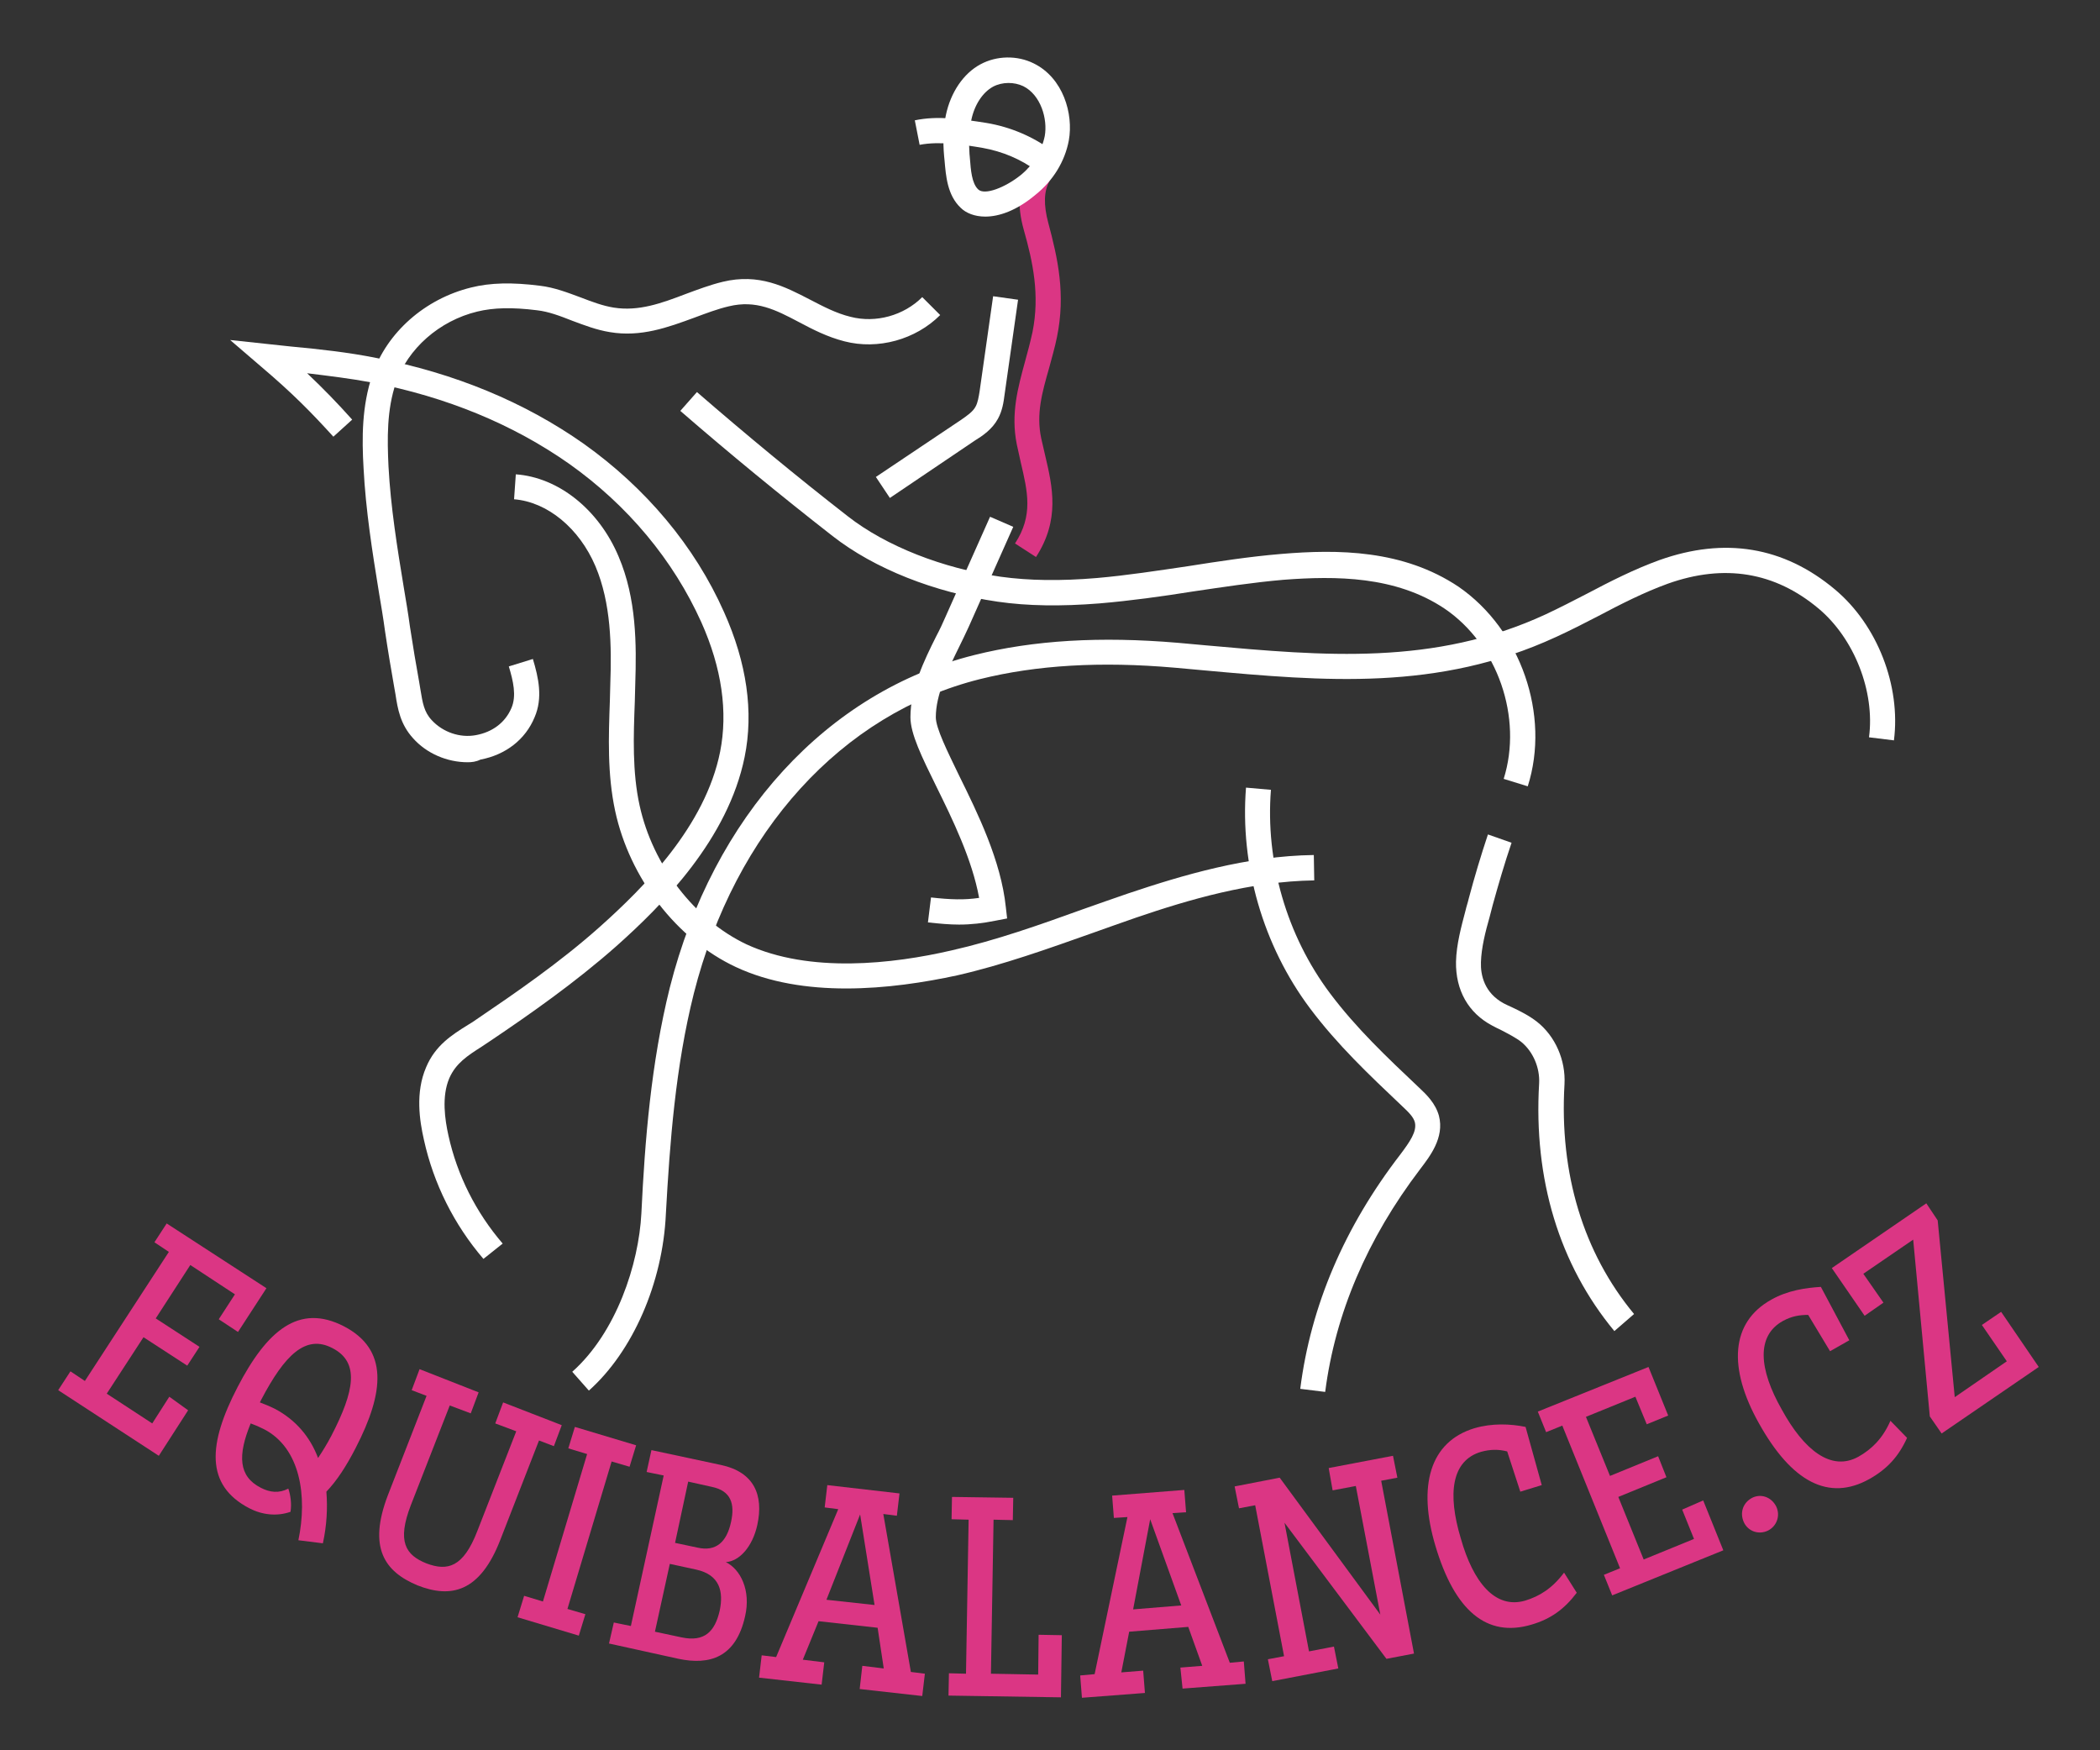 <?xml version="1.0" encoding="utf-8"?>
<!-- Generator: Adobe Illustrator 24.1.0, SVG Export Plug-In . SVG Version: 6.00 Build 0)  -->
<svg version="1.1" id="Vrstva_1" xmlns="http://www.w3.org/2000/svg" xmlns:xlink="http://www.w3.org/1999/xlink" x="0px" y="0px"
	 viewBox="0 0 480 400" style="enable-background:new 0 0 480 400;" xml:space="preserve">
<rect x="0" y="0" width="480" height="400" fill="#333333" stroke="none"/>
<style type="text/css">
	.st0{fill:#DB3684;}
	.st1{fill:#FFFFFF;}
</style>
<g>
	<g>
		<path class="st0" d="M43,322.3l-6.7,10.4l-23-15l2.8-4.3l3.3,2.2l19.2-29.5l-3.3-2.2l2.8-4.3l22.8,14.8l-6.5,10l-4.4-2.9l3.7-5.7
			l-10.2-6.7l-7.9,12.2l10,6.5l-2.8,4.3l-10-6.5l-8.4,12.9l10.4,6.8l3.9-6.1L43,322.3z"/>
		<path class="st0" d="M74.6,340.9c0.3,3.7,0.1,7.7-0.8,11.8l-5.6-0.7c2.1-10,0.5-21.1-7.9-25.4c-1-0.5-1.9-0.9-3-1.3
			c-3,7.3-2.8,12.1,2.3,14.7c2.1,1.1,4.2,1.3,6.3,0.2c0.5,1.4,0.8,3.5,0.5,5.3c-3.1,1.1-6.5,0.7-9.4-0.8
			c-10.2-5.3-9.4-14.8-2.7-27.7c6.7-12.9,14-19.2,24.3-13.9c10.2,5.3,9.3,15,2.7,27.8C79.2,335,77,338.4,74.6,340.9z M72.7,333.2
			c1-1.5,2-3.1,3-5c5.4-10.4,6.5-16.9,0.3-20.1c-6.1-3.2-10.9,1.5-16.3,11.8l-0.3,0.6c1.1,0.4,2.3,0.9,3.5,1.5
			C67.6,324.5,70.9,328.4,72.7,333.2z"/>
		<path class="st0" d="M88.7,341.6l8.8-22.6l-3.4-1.3l1.8-4.8l13.5,5.3l-1.8,4.8l-4.8-1.8l-8.9,22.8c-3.2,8.3-1.2,11.4,3.6,13.3
			c4.8,1.8,8.4,0.9,11.6-7.4l8.9-22.8l-4.8-1.8l1.8-4.8l13.4,5.2l-1.8,4.8l-3.4-1.3l-8.8,22.6c-4.7,12.2-11.4,13.5-19,10.5
			C88,359.2,84,353.8,88.7,341.6z"/>
		<path class="st0" d="M119.8,364.7l4.3,1.3l10.1-33.7l-4.3-1.3l1.5-4.9l14,4.2l-1.5,4.9l-4.1-1.2l-10.1,33.7l4.1,1.2l-1.5,4.9
			l-14-4.2L119.8,364.7z"/>
		<path class="st0" d="M140.3,370.8l3.9,0.8l7.5-34.4l-3.9-0.8l1.1-5l15.9,3.4c7.5,1.6,9.8,6.8,8.3,13.7c-1.1,5-4.1,8.3-7.2,8.5
			c3.3,1.6,5.8,6.4,4.4,12.4c-2.1,9.4-8.1,11.2-15.2,9.7l-15.9-3.5L140.3,370.8z M155.8,374.2c5.2,1.1,7.6-1.3,8.7-6.1
			c0.9-4.3,0.1-8.2-5.4-9.4l-6-1.3l-3.4,15.5L155.8,374.2z M159.5,353.7c4.1,0.9,6.6-1.2,7.6-5.9c0.9-4.1,0-7.1-4.4-8l-5.4-1.2
			l-3,14L159.5,353.7z"/>
		<path class="st0" d="M197.1,380.7l4.9,0.6l-1.4-9.3l-13.5-1.5l-3.6,8.8l4.9,0.6l-0.6,5.1l-14.3-1.6l0.6-5.1l3.3,0.4l14.2-33.8
			l-3.1-0.4l0.6-5.1l16.5,1.9l-0.6,5.1l-3.1-0.4l6.3,36.1l3.2,0.4l-0.6,5.1l-14.3-1.6L197.1,380.7z M199.9,366.8l-3.3-20.7
			l-7.7,19.5L199.9,366.8z"/>
		<path class="st0" d="M242.7,373.7l-0.2,14.2l-25.7-0.4l0.1-5.1l3.9,0.1l0.6-35.2l-3.9-0.1l0.1-5.1l14,0.2l-0.1,5.1l-4.4-0.1
			l-0.6,35.2l10.8,0.2l0.1-9.1L242.7,373.7z"/>
		<path class="st0" d="M269.8,381.1l5-0.4l-3.2-8.9l-13.5,1.1l-1.8,9.3l5-0.4l0.4,5.1l-14.4,1.1l-0.4-5.1l3.3-0.3l7.5-35.9l-3.1,0.2
			l-0.4-5.1l16.5-1.3l0.4,5.1l-3.1,0.2l13.1,34.2l3.2-0.3l0.4,5.1l-14.4,1.1L269.8,381.1z M270,366.9l-7.1-19.7l-3.9,20.6L270,366.9
			z"/>
		<path class="st0" d="M303.7,335.5l14.7-2.8l1,5l-3.7,0.7l7.5,39.5l-6.3,1.2L293.6,348l5.6,29.4l5.7-1.1l1,5l-15.1,2.9l-1-5
			l3.7-0.7l-6.6-34.5l-3.7,0.7l-1-5l10.3-2l23,31.3l-5.6-29.4l-5.3,1L303.7,335.5z"/>
		<path class="st0" d="M348.6,365.8c3.3-1,6.2-2.8,8.9-6.4l2.9,4.6c-2.8,3.7-5.9,6-10.4,7.3c-10.2,3-17.5-3.2-21.9-18
			c-4.1-13.7-1.3-23.8,8.9-26.9c4.1-1.2,8.3-1,11.7-0.3l3.7,13.3l-4.9,1.5l-3-9.2c-2-0.5-3.8-0.5-6,0.1c-6.7,2-7.7,9.5-4.6,19.8
			C336.7,361.5,341.7,367.8,348.6,365.8z"/>
		<path class="st0" d="M389.3,342.9l4.6,11.4l-25.4,10.3l-1.9-4.7l3.7-1.5l-13.2-32.6l-3.7,1.5l-1.9-4.7l25.3-10.2l4.5,11.1l-4.9,2
			l-2.6-6.3l-11.3,4.6l5.5,13.5l11-4.5l1.9,4.8l-11,4.5l5.8,14.3l11.5-4.7l-2.7-6.7L389.3,342.9z"/>
		<path class="st0" d="M398.6,347.9c-1-2.2-0.2-4.5,1.9-5.6c2-1,4.4-0.2,5.5,2c1,2.1,0.1,4.5-1.9,5.5
			C402,350.8,399.6,350,398.6,347.9z"/>
		<path class="st0" d="M424.8,332.9c3-1.7,5.5-4.1,7.3-8.2l3.8,3.9c-1.9,4.2-4.5,7.1-8.6,9.4c-9.3,5.2-17.8,0.7-25.3-12.8
			c-7-12.5-6.5-23,2.9-28.2c3.7-2.1,7.9-2.7,11.3-2.9l6.5,12.2l-4.4,2.5l-5-8.3c-2,0-3.8,0.3-5.8,1.4c-6.1,3.4-5.5,11-0.2,20.3
			C412.3,331.3,418.5,336.4,424.8,332.9z"/>
		<path class="st0" d="M442.9,278.9l3.9,40.4l11.9-8.2l-5.7-8.3l4.4-3l8.6,12.6l-22.2,15.2l-2.7-3.9l-3.8-40.4l-11.4,7.8l4.6,6.6
			l-4.3,3l-7.5-10.9l21.6-14.8L442.9,278.9z"/>
	</g>
	<g>
		<path class="st1" d="M219.2,211.3c-2.1,0-4.4-0.2-7.1-0.5l0.7-5.7c4.5,0.5,7.6,0.6,11,0.1c-1.6-8.8-6.1-18-9.8-25.5
			c-3.3-6.7-5.9-12-5.9-15.8c0-6.5,3.1-12.9,5.9-18.5c0.8-1.5,1.5-3,2.1-4.4l10.2-22.9l5.3,2.3l-10.2,22.9c-0.7,1.5-1.4,3-2.2,4.6
			c-2.6,5.3-5.3,10.9-5.3,16c0,2.5,2.6,7.7,5.3,13.3c4.3,8.7,9.6,19.5,10.7,30.1l0.3,2.6l-2.6,0.5C224.6,211,222,211.3,219.2,211.3z
			"/>
		<path class="st1" d="M369,304.2c-12.6-15.2-18.5-34.7-17.2-56.6c0.2-3.6-1.4-7.3-4.1-9.5c-1.3-1-2.9-1.8-4.6-2.7
			c-0.7-0.3-1.4-0.7-2-1c-5.5-2.9-8.4-8.1-8.3-14.6c0.1-4,1.2-8,2.2-11.8c0.2-0.9,0.5-1.7,0.7-2.6c1.3-4.9,2.8-9.9,4.4-14.7l5.4,1.9
			c-1.6,4.7-3,9.5-4.3,14.2c-0.2,0.9-0.5,1.8-0.7,2.7c-1,3.5-1.9,7.1-2,10.4c-0.1,3,0.8,7,5.2,9.4c0.6,0.3,1.2,0.6,1.9,0.9
			c1.9,0.9,3.9,1.9,5.7,3.3c4.2,3.3,6.6,8.8,6.3,14.3c-1.2,20.4,4.3,38.5,15.9,52.5L369,304.2z"/>
		<path class="st1" d="M193.4,225.9c-8.7,0-17.5-1.3-25.2-4.9c-13.5-6.3-24.3-20.3-27.6-35.7c-1.8-8.4-1.5-16.9-1.2-25.2
			c0-1.3,0.1-2.6,0.1-3.9c0.3-8.5,0.2-18.3-3.4-26.8c-3.7-8.7-11-14.7-18.6-15.3l0.4-5.7c9.8,0.7,19,8.1,23.5,18.8
			c4.1,9.6,4.1,20.1,3.8,29.2c0,1.3-0.1,2.6-0.1,3.9c-0.3,7.9-0.6,16.1,1.1,23.8c3,13.7,12.6,26.1,24.4,31.7
			c14.5,6.7,33.5,4.5,46.9,1.4c10.2-2.3,20.3-5.9,30-9.4c3.4-1.2,6.8-2.4,10.3-3.6c12.5-4.2,27.3-8.6,42.5-8.8l0.1,5.8
			c-14.4,0.2-28.7,4.4-40.7,8.5c-3.4,1.2-6.9,2.4-10.2,3.6c-9.9,3.5-20.2,7.2-30.7,9.6C211.4,224.5,202.5,225.9,193.4,225.9z"/>
		<path class="st1" d="M110.5,287.7c-6.7-7.8-11.4-17.2-13.6-27.2c-1-4.4-2-10.8,0.5-16.6c2.1-5,5.9-7.4,9.6-9.7
			c0.7-0.4,1.3-0.8,2-1.3c8.7-5.9,18.9-12.9,28-21c10.2-9.1,24.2-23.1,27.6-40.1c1.8-9.1,0.4-19.1-4.3-29.6
			c-6.4-14.2-16.8-26.7-30.2-36.2c-12.8-9-28-15.3-45.2-18.6c-4.8-0.9-9.8-1.5-14.7-2.1c3.8,3.6,6.9,6.8,10.3,10.6l-4.3,3.9
			c-5-5.5-9.3-9.9-16.5-16l-7.1-6.1l9.3,1c1.6,0.2,3.1,0.3,4.7,0.5c6.4,0.6,12.9,1.3,19.4,2.6c18,3.5,33.9,10.1,47.4,19.6
			c14.2,10.1,25.4,23.4,32.1,38.5c5.2,11.6,6.8,22.8,4.7,33.1c-3.8,18.7-18.6,33.7-29.4,43.3c-9.4,8.3-19.7,15.5-28.6,21.5
			c-0.7,0.5-1.4,0.9-2.1,1.4c-3.3,2.1-5.9,3.8-7.4,7.2c-1.8,4.2-1,9.5-0.2,13.1c2,9.1,6.3,17.6,12.4,24.7L110.5,287.7z"/>
		<path class="st1" d="M134.6,317.8l-3.8-4.3c10.1-9,15.2-24.6,15.8-36.2c0.8-16.6,2.2-34.3,6.5-51.6c9.9-39.1,35.9-67.6,69.6-76
			c13.6-3.4,28.8-4.3,46.5-2.8c2.2,0.2,4.4,0.4,6.6,0.6c26.8,2.4,52,4.7,77.5-7.1c3.2-1.5,6.3-3.1,9.4-4.7
			c5.3-2.8,10.8-5.6,16.6-7.7c14.9-5.3,28.4-3.1,40.1,6.7c9.7,8.1,15.1,22,13.5,34.5l-5.7-0.7c1.4-10.5-3.4-22.6-11.5-29.4
			c-10-8.4-21.6-10.3-34.5-5.7c-5.5,2-10.8,4.7-15.9,7.4c-3.1,1.6-6.4,3.3-9.7,4.8c-26.9,12.4-52.9,10.1-80.4,7.6
			c-2.2-0.2-4.4-0.4-6.6-0.6c-17.1-1.5-31.7-0.6-44.6,2.6c-31.6,7.9-56,34.8-65.4,71.8c-4.2,16.7-5.5,34.1-6.4,50.4
			C151.5,293.2,144.6,308.9,134.6,317.8z"/>
		<path class="st1" d="M302.9,318.1l-5.7-0.7c2.4-19,10.1-37,22.9-53.6c2.1-2.8,3.8-5.2,3.3-7.3c-0.3-1.2-1.4-2.3-2.9-3.7
			c-7.6-7.2-14.8-14-21.1-22.4c-10.7-14.3-16-32.6-14.6-50.4l5.7,0.5c-1.3,16.4,3.6,33.3,13.5,46.5c6,8,13,14.6,20.4,21.6
			c1.6,1.5,3.7,3.5,4.5,6.4c1.3,5-2.1,9.3-4.3,12.2C312.5,283.1,305.2,300.2,302.9,318.1z"/>
		<path class="st1" d="M349.2,179.7l-5.5-1.7c4.4-14-1.4-30.7-13.5-38.9c-11.2-7.5-24.9-7.5-36.8-6.6c-7,0.6-14.1,1.7-20.9,2.7
			c-6.9,1.1-14.1,2.1-21.2,2.7c-8.8,0.7-16.4,0.6-23.3-0.4c-14.4-2.1-28.1-7.5-37.7-15c-11.8-9.2-23.5-18.8-34.8-28.6l3.8-4.3
			c11.2,9.7,22.8,19.3,34.5,28.4c8.7,6.8,21.7,11.9,34.9,13.8c6.5,0.9,13.7,1,22,0.3c6.9-0.6,14-1.7,20.8-2.7
			c7-1.1,14.1-2.2,21.3-2.8c13-1.1,27.9-1,40.6,7.5C347.6,143.9,354.4,163.4,349.2,179.7z"/>
		<path class="st1" d="M106.9,174.2c-4.7,0-9.4-2-12.5-5.5c-2.9-3.2-3.5-6.7-4-10c-0.1-0.6-0.2-1.1-0.3-1.7c-0.7-4-1.4-8.1-2.1-12.8
			c-0.4-3-0.9-5.9-1.4-8.9c-1.5-9.2-3-18.7-3.5-28.3c-0.4-6.9-0.4-14.2,2-21.3c3.3-9.7,12-17.4,22.6-20c4.4-1.1,9.4-1.2,15.7-0.4
			c3.4,0.4,6.4,1.6,9.4,2.7c2.6,1,5,1.9,7.5,2.3c5.7,0.9,10.9-1,16.4-3.1c2.7-1,5.6-2.1,8.5-2.8c8.3-2,14.2,1.1,20,4.1
			c2.9,1.5,5.9,3.1,9.2,3.9c5.8,1.5,12.2-0.3,16.4-4.5l4.1,4.1c-5.6,5.6-14.2,8-21.9,6c-3.9-1-7.2-2.7-10.4-4.4
			c-5.3-2.8-9.8-5.1-16-3.6c-2.6,0.6-5.2,1.6-7.9,2.6c-6,2.2-12.2,4.5-19.3,3.3c-3.1-0.5-5.9-1.6-8.6-2.6c-2.8-1.1-5.4-2.1-8.1-2.4
			c-5.6-0.7-9.9-0.6-13.6,0.3c-8.7,2.1-15.9,8.5-18.6,16.3c-2.1,6.1-2,12.8-1.7,19.1c0.5,9.3,2,18.6,3.5,27.7c0.5,3,1,5.9,1.4,8.9
			c0.7,4.6,1.4,8.7,2.1,12.6c0.1,0.6,0.2,1.2,0.3,1.8c0.5,3,0.8,5.1,2.6,7c2.5,2.7,6.4,4.1,10.1,3.4c3.8-0.7,6.7-2.9,8.1-6.2
			c1.2-2.8,0.4-6.2-0.6-9.5l5.5-1.7c1.3,4.3,2.3,8.9,0.4,13.3c-2.1,5.1-6.6,8.6-12.4,9.7C108.8,174.1,107.8,174.2,106.9,174.2z"/>
		<path class="st1" d="M203.4,113.8l-3.2-4.8l19.4-13c1.3-0.9,2.8-1.9,3.4-3.1c0.5-0.9,0.7-2.2,0.9-3.4l3.1-21.8l5.7,0.8l-3.1,21.8
			c-0.2,1.6-0.5,3.6-1.5,5.4c-1.3,2.4-3.5,3.9-5.3,5L203.4,113.8z"/>
		<path class="st0" d="M236.8,127.3l-4.8-3.1c4.2-6.4,2.9-11.8,1.3-18.6c-0.3-1.3-0.6-2.7-0.9-4.1c-1.4-7,0.3-13,1.9-18.9
			c0.6-2.2,1.2-4.4,1.7-6.7c1.7-8.5,0.1-16-2-23.4c-1.6-5.7-1.2-10.5,1-14.1l4.9,3c-1.3,2.2-1.4,5.4-0.3,9.5c2.2,8.2,4,16.3,2,26.1
			c-0.5,2.5-1.2,4.8-1.8,7.1c-1.6,5.6-3,10.5-1.8,16.1c0.3,1.3,0.6,2.6,0.9,3.9C240.6,111.3,242.3,118.8,236.8,127.3z"/>
		<g>
			<g>
				<path class="st1" d="M225.2,49.5c-2.4,0-4.4-0.8-5.6-2l0,0c-3.1-2.9-3.4-7.4-3.7-10.8c0-0.3-0.1-0.7-0.1-1
					c-0.3-3.3-0.2-6.5,0.4-9.4c1.1-5.2,4-9.5,7.9-11.6c3.7-2,8.4-2.1,12.2-0.2c6.7,3.3,9.1,11.5,8,17.6c-0.9,4.8-3.6,9.2-7.6,12.4
					C232.3,48.2,228.3,49.5,225.2,49.5z M223.6,43.3c1.5,1.4,6.2-0.5,9.6-3.2c2.9-2.3,4.9-5.6,5.6-9c0.7-3.9-0.9-9.4-4.9-11.4
					c-2.1-1-4.8-1-6.9,0.1c-2.4,1.3-4.3,4.2-5,7.7c-0.5,2.3-0.6,4.9-0.4,7.7c0,0.3,0.1,0.7,0.1,1.1
					C221.9,38.8,222.1,41.9,223.6,43.3z"/>
			</g>
			<path class="st1" d="M237,39.1c-3.6-2.7-7.9-4.5-12.4-5.3c-4.1-0.7-9.8-1.6-14.4-0.7l-1.1-5.6c5.2-1.1,10.7-0.3,16.4,0.6
				c5.4,0.9,10.6,3.1,14.9,6.3L237,39.1z"/>
		</g>
	</g>
</g>
</svg>
